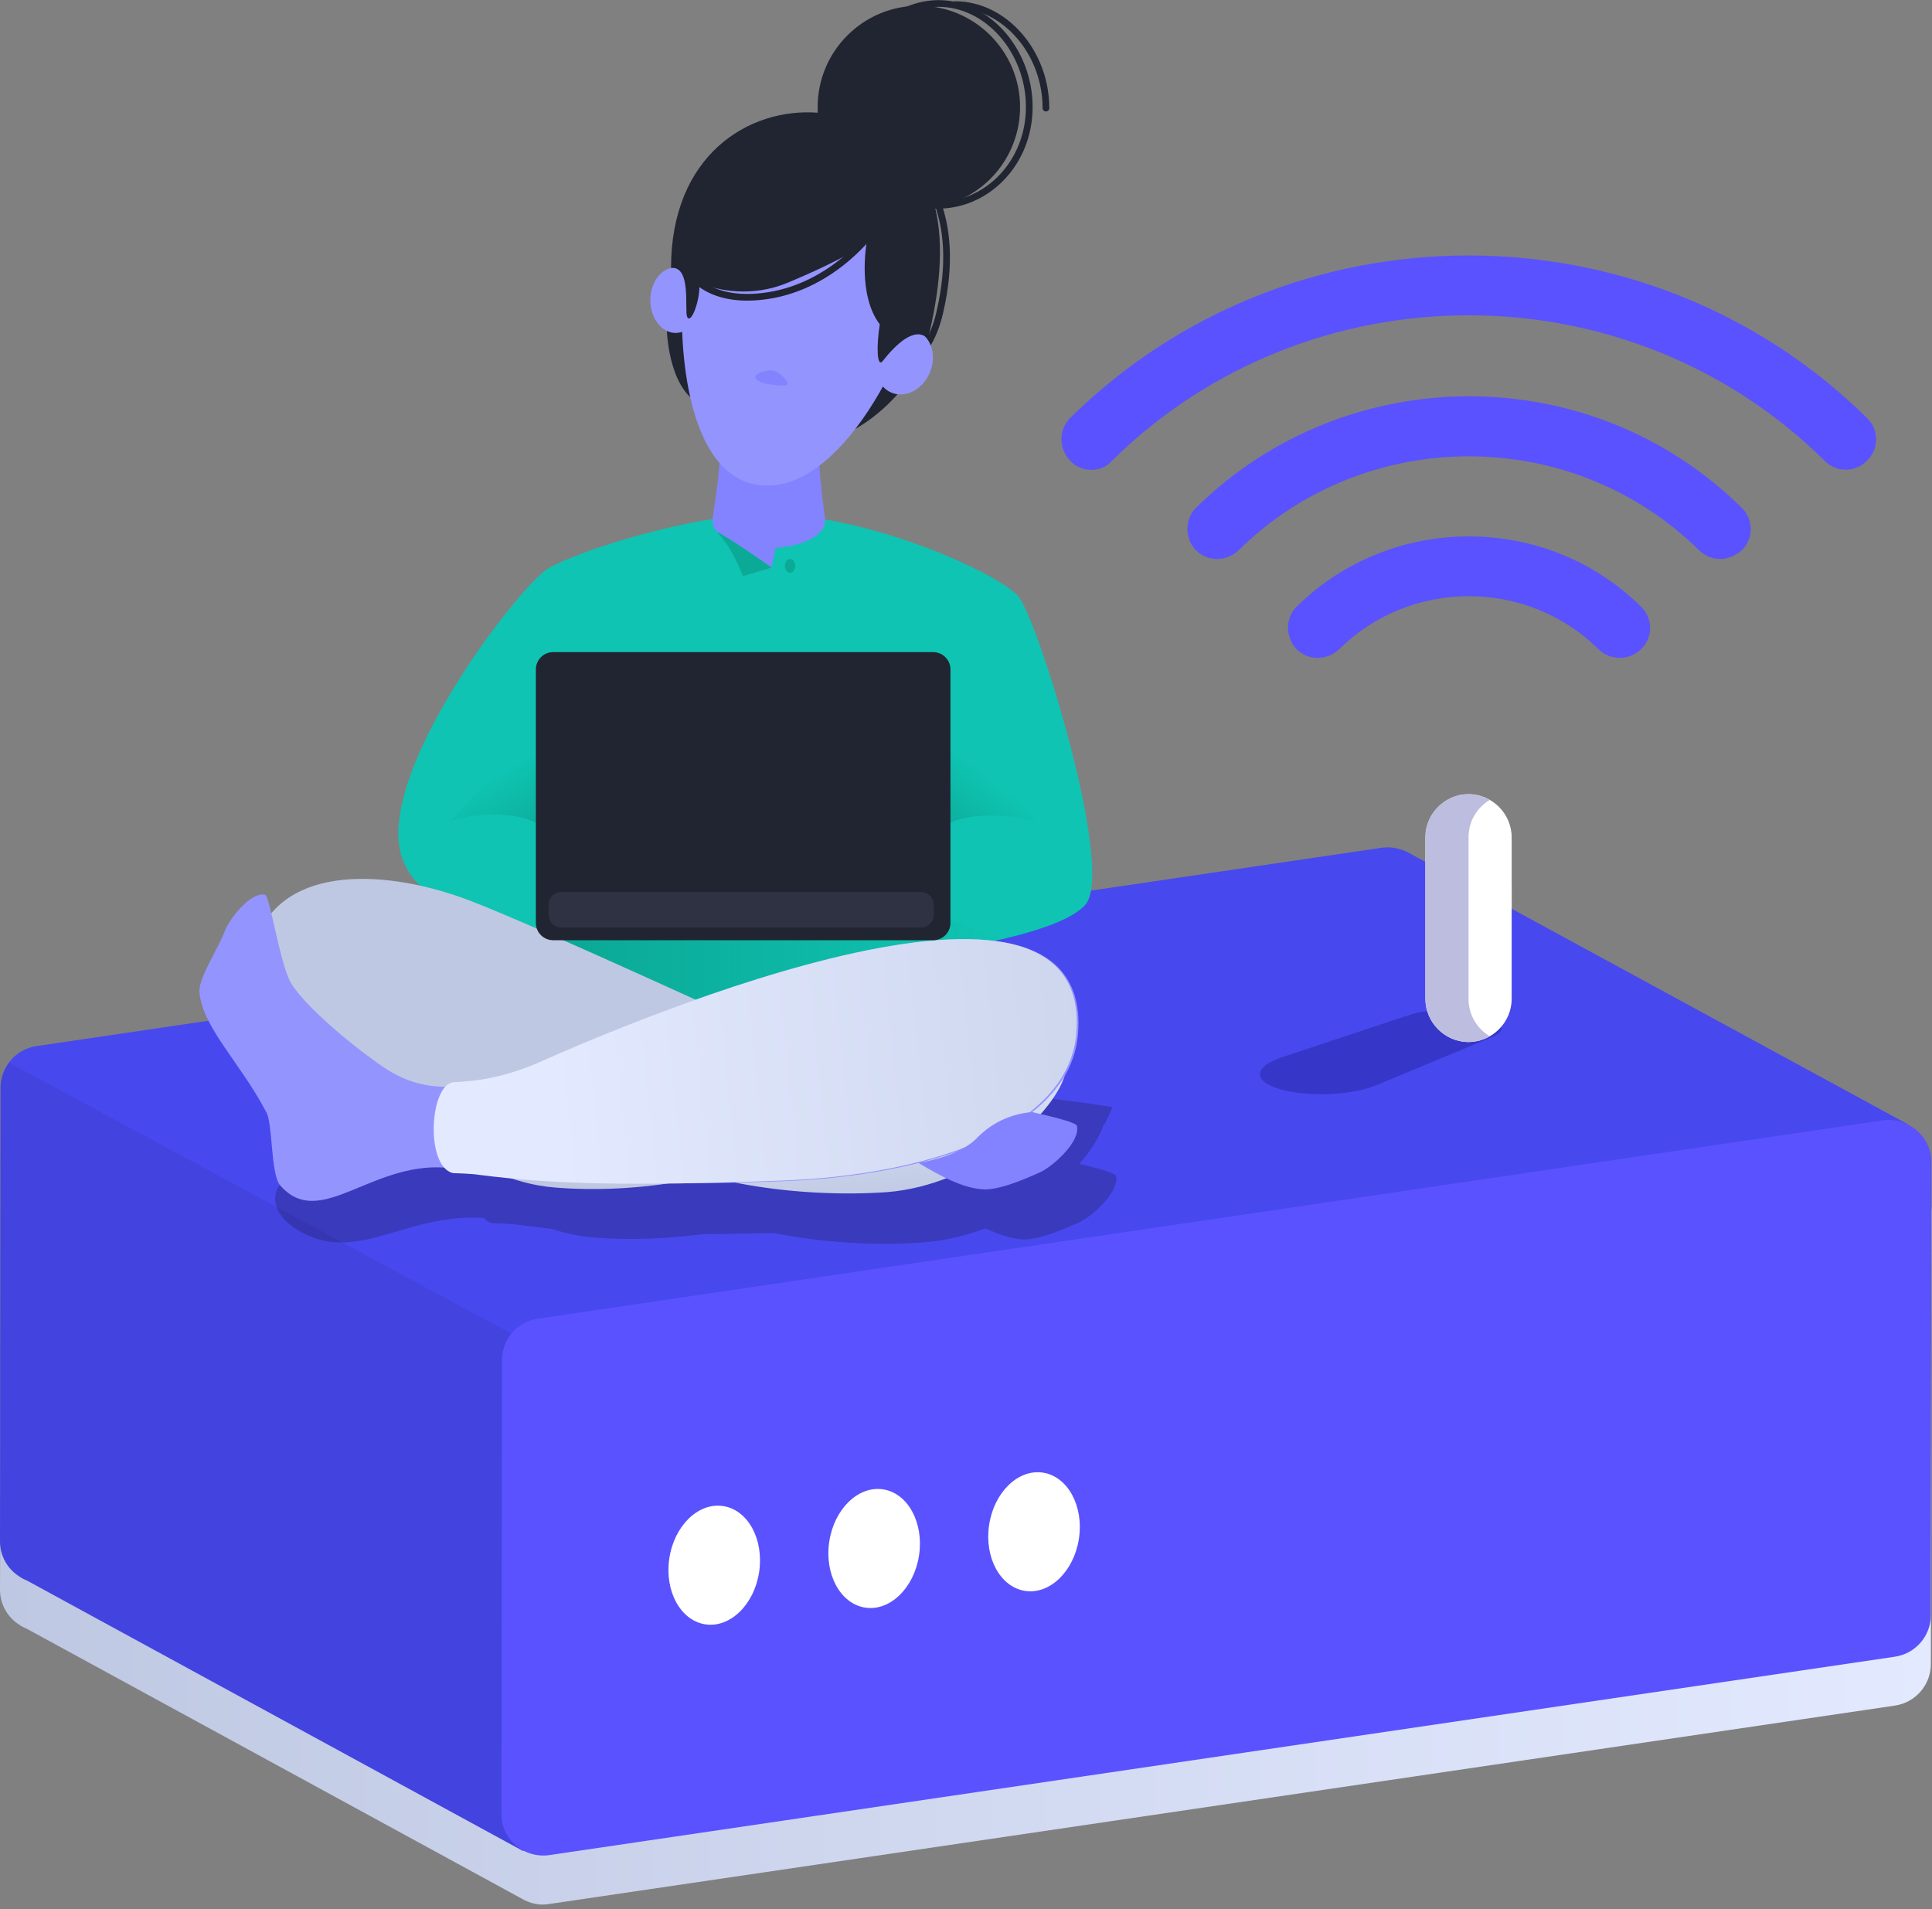 <svg width="336" height="332" viewBox="0 0 336 332" fill="none" xmlns="http://www.w3.org/2000/svg">
<rect x="0" y="0" width="336" height="332" fill="#808080" stroke="none"/>
<path d="M331.8 204.002L262.9 166.502V154.002C262.9 151.202 261.4 148.802 259.2 147.502C258.7 147.202 258.1 146.902 257.5 146.802C257.4 146.802 257.4 146.802 257.3 146.802C257.1 146.702 256.8 146.702 256.6 146.702C256.5 146.702 256.4 146.702 256.4 146.702C256.1 146.702 255.8 146.602 255.5 146.602C252.4 146.602 249.8 148.502 248.6 151.202C248.2 152.102 248 153.102 248 154.102V158.402L245.1 156.802C243.8 156.102 242.2 155.702 240.5 155.902L6.5 190.402C4.1 190.702 2.2 192.202 1.1 194.202C1.1 194.202 1.1 194.202 1.1 194.302C0.9 194.602 0.8 194.902 0.7 195.302V195.402C0.6 195.702 0.5 196.102 0.4 196.402V196.502C0.3 196.902 0.3 197.202 0.3 197.602L0 276.402C0 279.002 1.3 281.202 3.3 282.502C3.7 282.802 4.1 283.002 4.6 283.202L90.8 330.202C92.2 331.002 93.8 331.402 95.5 331.102L329.5 296.602C333.1 296.102 335.8 293.002 335.8 289.402L335.9 210.602C335.9 207.602 334.2 205.202 331.8 204.002Z" fill="url(#paint0_linear_1580_2)"/>
<path d="M245 148.303C243.7 147.603 242.1 147.203 240.4 147.403L6.4 181.903C2.8 182.403 0.1 185.503 0.1 189.103L0 268.003C0 270.603 1.3 272.803 3.3 274.103C3.7 274.403 4.1 274.603 4.6 274.803L91 321.903L119.9 285.303C121.7 284.303 123.1 282.603 123.6 280.603L331.8 195.503L245 148.303Z" fill="#4848EF"/>
<path opacity="0.1" d="M1.6 184.801C0.7 186.001 0.1 187.601 0.1 189.201L0 268.001C0 270.601 1.3 272.801 3.3 274.101C3.7 274.401 4.1 274.601 4.6 274.801L91 321.901L88.9 231.901L1.6 184.801Z" fill="#191949"/>
<path d="M335.897 202.103L335.797 280.903C335.797 284.503 333.097 287.603 329.497 288.103L95.497 322.603C91.097 323.203 87.097 319.803 87.197 315.303L87.297 236.503C87.297 232.903 89.997 229.803 93.597 229.303L327.597 194.803C331.997 194.303 335.897 197.703 335.897 202.103Z" fill="#5A52FF"/>
<path d="M132.027 273.345C132.873 267.664 130.06 262.538 125.745 261.895C121.429 261.252 117.245 265.337 116.399 271.018C115.553 276.699 118.366 281.826 122.681 282.468C126.997 283.111 131.181 279.027 132.027 273.345Z" fill="white"/>
<path d="M159.839 270.439C160.685 264.758 157.873 259.632 153.557 258.989C149.242 258.346 145.058 262.431 144.212 268.112C143.366 273.793 146.178 278.919 150.494 279.562C154.809 280.205 158.993 276.12 159.839 270.439Z" fill="white"/>
<path d="M187.644 267.533C188.49 261.852 185.678 256.725 181.362 256.083C177.047 255.44 172.862 259.524 172.016 265.206C171.17 270.887 173.983 276.013 178.298 276.656C182.614 277.299 186.798 273.214 187.644 267.533Z" fill="white"/>
<path opacity="0.1" d="M118.403 205.601C131.768 205.601 142.603 202.064 142.603 197.701C142.603 193.338 131.768 189.801 118.403 189.801C105.038 189.801 94.203 193.338 94.203 197.701C94.203 202.064 105.038 205.601 118.403 205.601Z" fill="#191949"/>
<path d="M118.4 197.003C127.457 197.003 134.8 194.585 134.8 191.603C134.8 188.621 127.457 186.203 118.4 186.203C109.343 186.203 102 188.621 102 191.603C102 194.585 109.343 197.003 118.4 197.003Z" fill="#3636C9"/>
<path d="M257.698 176.402C253.998 175.402 248.598 175.402 245.398 176.402L222.798 183.902C218.098 185.502 217.798 188.002 222.598 189.402C227.398 190.802 235.098 190.502 239.398 188.702L259.598 180.302C262.298 179.202 261.398 177.402 257.698 176.402Z" fill="#3636C9"/>
<path d="M255.398 181.202C251.298 181.202 247.898 177.802 247.898 173.702V145.602C247.898 141.502 251.298 138.102 255.398 138.102C259.498 138.102 262.898 141.502 262.898 145.602V173.702C262.898 177.802 259.498 181.202 255.398 181.202Z" fill="white"/>
<path d="M255.398 173.702V145.602C255.398 142.802 256.898 140.402 259.098 139.102C257.998 138.502 256.698 138.102 255.398 138.102C251.298 138.102 247.898 141.502 247.898 145.602V173.702C247.898 177.802 251.298 181.202 255.398 181.202C256.798 181.202 257.998 180.802 259.098 180.202C256.898 178.902 255.398 176.502 255.398 173.702Z" fill="#BDBDE0"/>
<path d="M299.2 97.202C297.9 97.202 296.5 96.702 295.5 95.702C273.4 73.902 237.5 73.902 215.4 95.702C213.3 97.702 210 97.702 208 95.702C206 93.602 206 90.302 208 88.302C234.2 62.502 276.7 62.402 302.9 88.302C305 90.302 305 93.702 302.9 95.702C301.9 96.602 300.5 97.202 299.2 97.202Z" fill="#5A52FF"/>
<path d="M189.802 81.701C188.402 81.701 187.102 81.201 186.102 80.101C184.102 78.001 184.102 74.701 186.102 72.701C224.302 35.001 286.502 35.001 324.702 72.701C326.802 74.701 326.802 78.101 324.702 80.101C322.702 82.201 319.302 82.201 317.302 80.101C283.202 46.401 227.602 46.401 193.402 80.101C192.502 81.201 191.102 81.701 189.802 81.701Z" fill="#5A52FF"/>
<path d="M281.7 114.402C280.4 114.402 279 113.902 278 112.902C265.6 100.602 245.3 100.602 232.9 112.902C230.8 114.902 227.5 114.902 225.5 112.902C223.5 110.802 223.5 107.502 225.5 105.502C242 89.202 268.9 89.202 285.4 105.502C287.5 107.502 287.5 110.902 285.4 112.902C284.4 113.902 283 114.402 281.7 114.402Z" fill="#5A52FF"/>
<path opacity="0.3" d="M192.096 195.503C192.296 195.103 192.496 194.703 192.696 194.303C192.896 193.803 193.096 193.403 193.296 192.903C193.396 192.803 193.396 192.603 193.396 192.503C178.296 190.103 159.896 188.703 140.096 188.703C100.396 188.703 56.196 197.003 48.596 206.103C46.796 208.703 48.196 212.403 53.496 214.803C62.996 219.103 71.096 210.903 84.196 211.803C84.596 212.303 85.096 212.603 85.696 212.703C85.896 212.703 89.096 212.803 90.196 213.003C92.096 213.203 94.096 213.503 95.996 213.703C98.396 214.503 100.796 215.003 103.396 215.203C109.396 215.703 116.096 215.403 122.396 214.603C126.096 214.603 130.096 214.503 134.496 214.403C142.896 216.103 152.596 216.703 160.996 216.003C164.596 215.703 168.096 214.803 171.396 213.603C173.496 214.603 175.596 215.303 177.496 215.503C179.996 215.803 184.296 214.103 187.796 212.503C189.896 211.503 194.696 207.303 194.096 204.503C193.996 204.003 191.096 203.203 187.696 202.403C189.796 200.003 191.296 197.603 191.896 195.603C191.996 195.603 192.096 195.603 192.096 195.503Z" fill="#191949"/>
<path d="M133.6 89.402C120.3 89.402 100.6 95.802 95.4 98.802C90.299 101.802 64.7 135.002 69.999 149.402C74.499 161.702 101.5 165.702 101.5 165.702L123 175.202L158.8 166.002C158.8 166.002 183.4 163.202 188.7 157.402C194.1 151.602 180.5 107.702 177.1 103.702C173.7 99.702 151 89.402 133.6 89.402Z" fill="#0FC4B2"/>
<path d="M100.095 150.5L96.195 163.5L124.695 176.6L173.995 163.5L159.995 157.9L100.095 150.5Z" fill="url(#paint1_linear_1580_2)"/>
<path d="M134.201 179.901C134.201 179.901 94.101 161.401 82.201 156.801C67.601 151.101 49.201 150.101 44.501 163.601C40.601 174.901 52.101 195.701 81.701 197.801C101.801 199.101 134.201 179.901 134.201 179.901Z" fill="#BFC8E2"/>
<path d="M159.3 29.102C159.3 29.102 167.7 36.402 163.4 54.502C159.1 72.602 139.5 64.502 139.5 64.502" stroke="#212431" stroke-width="1.164" stroke-miterlimit="10"/>
<path d="M116.002 53.703C115.602 58.603 116.602 67.003 121.102 69.903C125.602 72.803 144.502 77.003 148.902 74.503C153.302 72.003 159.802 66.103 161.202 58.903C162.602 51.703 151.902 36.203 151.902 36.203L134.902 37.403L128.002 42.703L116.002 53.703Z" fill="#212431"/>
<path d="M143.498 90.602C143.498 93.202 139.098 95.302 133.698 95.302C128.298 95.302 123.898 93.202 123.898 90.602C123.898 89.902 124.898 84.502 125.198 79.702C125.598 73.202 142.298 77.002 142.498 80.702C142.598 83.802 143.498 90.002 143.498 90.602Z" fill="#8383FF"/>
<path d="M118.902 48.6C117.902 57.1 118.502 83.2 132.502 84.4C146.502 85.6 158.602 60.3 160.302 49.2C162.002 38.1 155.402 26.7 141.802 24.5C128.202 22.3 120.502 35.2 118.902 48.6Z" fill="#9494FF"/>
<path d="M117.502 57.9C119.932 57.9 121.902 55.348 121.902 52.2C121.902 49.052 119.932 46.5 117.502 46.5C115.072 46.5 113.102 49.052 113.102 52.2C113.102 55.348 115.072 57.9 117.502 57.9Z" fill="#9494FF"/>
<path d="M161.704 64.809C162.954 61.86 161.989 58.63 159.548 57.596C157.108 56.561 154.116 58.113 152.865 61.062C151.615 64.011 152.58 67.241 155.021 68.276C157.462 69.311 160.454 67.758 161.704 64.809Z" fill="#9494FF"/>
<path d="M177.403 18.6C177.403 8.9 169.503 1 159.803 1C150.103 1 142.203 8.9 142.203 18.6C142.203 18.9 142.203 19.3 142.203 19.6C130.203 18.7 116.703 27 116.703 46.6C120.303 46.2 119.003 54 119.503 55.1C120.203 56.6 121.903 51.8 121.603 49.2C125.003 50.6 130.803 51.7 136.903 49.2C147.003 45 150.703 42.3 150.703 42.3C150.703 42.3 149.103 51.3 153.003 56.4C152.403 60.2 152.503 64 153.503 62.8C155.703 60 159.103 56.6 161.403 58.9C163.303 51 164.303 42.9 162.603 36C171.003 34.7 177.403 27.4 177.403 18.6Z" fill="#212431"/>
<path d="M146.203 19.102C146.203 28.802 154.503 35.702 163.103 35.702C171.703 35.702 179.003 28.302 179.003 18.602C179.003 8.902 171.803 0.602 163.203 0.602C154.603 0.602 146.203 9.402 146.203 19.102Z" stroke="#212431" stroke-width="1.164" stroke-miterlimit="10"/>
<path d="M181.902 18.801C181.902 9.101 174.702 0.801 166.102 0.801" stroke="#212431" stroke-width="1.164" stroke-miterlimit="10" stroke-linecap="round"/>
<path d="M152.102 39.801C152.102 39.801 145.302 49.601 133.602 51.401C123.302 53.001 120.102 47.601 120.102 47.601" stroke="#212431" stroke-width="1.164" stroke-miterlimit="10"/>
<path d="M127.595 88.703C127.595 88.703 124.595 93.003 126.395 93.703C128.095 94.403 134.195 98.703 134.195 98.703L135.295 93.203L127.595 88.703Z" fill="#8383FF"/>
<path d="M137.4 99.603C137.897 99.603 138.3 99.066 138.3 98.403C138.3 97.74 137.897 97.203 137.4 97.203C136.903 97.203 136.5 97.74 136.5 98.403C136.5 99.066 136.903 99.603 137.4 99.603Z" fill="#0BAA97"/>
<path d="M124.695 92.5C127.595 95.6 129.195 100.2 129.195 100.2L134.195 98.7C134.195 98.7 126.695 93.4 124.695 92.5Z" fill="#0BAA97"/>
<path d="M94.702 144.002C91.002 141.002 83.002 141.202 78.602 142.702C84.102 135.202 97.102 126.402 100.602 128.902C104.002 131.402 94.702 144.002 94.702 144.002Z" fill="url(#paint2_linear_1580_2)"/>
<path d="M163.701 144.002C167.501 141.102 175.701 141.402 180.201 143.102C174.801 135.502 161.801 126.402 158.101 128.802C154.501 131.102 163.701 144.002 163.701 144.002Z" fill="url(#paint3_linear_1580_2)"/>
<path d="M111 199.203C119.5 205.603 139 208.403 154.3 207.303C169.5 206.103 183.1 194.203 185.2 186.903C187.3 179.603 111 199.203 111 199.203Z" fill="url(#paint4_linear_1580_2)"/>
<path d="M137.002 198.403C129.002 204.803 110.802 207.703 96.502 206.503C82.202 205.403 69.602 193.403 67.502 186.103C65.502 178.903 137.002 198.403 137.002 198.403Z" fill="#BFC8E2"/>
<path d="M67.199 185.902C63.899 183.802 53.899 176.102 50.699 171.102C48.699 167.902 46.999 155.902 46.099 155.602C43.599 155.002 39.899 159.802 39.099 161.902C37.699 165.502 34.399 170.202 34.699 172.702C35.299 178.702 41.899 185.002 46.199 193.202C47.499 195.002 46.999 204.002 48.699 206.102C55.799 214.302 64.999 201.202 78.899 203.202C92.599 205.102 105.999 206.502 136.299 205.402C161.099 204.502 186.299 196.602 187.499 179.602C190.199 141.802 101.699 181.202 94.499 184.502C80.399 190.902 72.999 189.602 67.199 185.902Z" fill="#9494FF"/>
<path d="M94.3 184.5C87.8 187.4 83.001 188 78.9 188.2C74.701 188.5 73.9 202.9 78.8 204C79.001 204 82.201 204.1 83.3 204.3C95.8 205.9 108.6 206.3 136 205.3C160.8 204.4 186 196.5 187.2 179.5C190 141.8 101.5 181.3 94.3 184.5Z" fill="url(#paint5_linear_1580_2)"/>
<path d="M159.695 202.202C163.695 204.602 167.295 206.502 170.695 206.802C173.195 207.102 177.495 205.402 180.995 203.802C183.095 202.802 187.895 198.602 187.295 195.802C187.195 195.202 183.495 194.302 179.595 193.402C179.595 193.402 174.295 193.402 169.995 197.802C166.695 201.302 159.695 202.202 159.695 202.202Z" fill="#8383FF"/>
<path d="M162.295 163.502H96.195C94.595 163.502 93.195 162.202 93.195 160.502V116.402C93.195 114.802 94.495 113.402 96.195 113.402H162.295C163.895 113.402 165.295 114.702 165.295 116.402V160.502C165.295 162.202 163.895 163.502 162.295 163.502Z" fill="#212431"/>
<path d="M160.198 161.302H97.598C96.398 161.302 95.398 160.302 95.398 159.102V157.302C95.398 156.102 96.398 155.102 97.598 155.102H160.198C161.398 155.102 162.398 156.102 162.398 157.302V159.102C162.398 160.302 161.398 161.302 160.198 161.302Z" fill="#2E3242"/>
<path d="M131.399 65.8C130.899 65.001 133.499 64.1 134.699 64.501C135.899 64.9 137.599 66.8 136.699 67.001C135.699 67.1 132.099 66.9 131.399 65.8Z" fill="#8383FF"/>
<defs>
<linearGradient id="paint0_linear_1580_2" x1="0" y1="238.845" x2="335.915" y2="238.845" gradientUnits="userSpaceOnUse">
<stop stop-color="#BFC8E2"/>
<stop offset="1" stop-color="#E3EAFF"/>
</linearGradient>
<linearGradient id="paint1_linear_1580_2" x1="96.219" y1="163.537" x2="173.958" y2="163.537" gradientUnits="userSpaceOnUse">
<stop offset="0.074" stop-color="#0BAA97"/>
<stop offset="1" stop-color="#0BAA97" stop-opacity="0"/>
</linearGradient>
<linearGradient id="paint2_linear_1580_2" x1="95.966" y1="146.838" x2="88.399" y2="133.629" gradientUnits="userSpaceOnUse">
<stop offset="0.074" stop-color="#0BAA97"/>
<stop offset="1" stop-color="#0BAA97" stop-opacity="0"/>
</linearGradient>
<linearGradient id="paint3_linear_1580_2" x1="163.766" y1="147.932" x2="173.124" y2="136.099" gradientUnits="userSpaceOnUse">
<stop offset="0.074" stop-color="#0BAA97"/>
<stop offset="1" stop-color="#0BAA97" stop-opacity="0"/>
</linearGradient>
<linearGradient id="paint4_linear_1580_2" x1="149.537" y1="209.769" x2="147.366" y2="184.799" gradientUnits="userSpaceOnUse">
<stop stop-color="#BFC8E2"/>
<stop offset="1" stop-color="#E3EAFF"/>
</linearGradient>
<linearGradient id="paint5_linear_1580_2" x1="254.034" y1="173.791" x2="96.157" y2="190.086" gradientUnits="userSpaceOnUse">
<stop stop-color="#BFC8E2"/>
<stop offset="1" stop-color="#E3EAFF"/>
</linearGradient>
</defs>
</svg>

